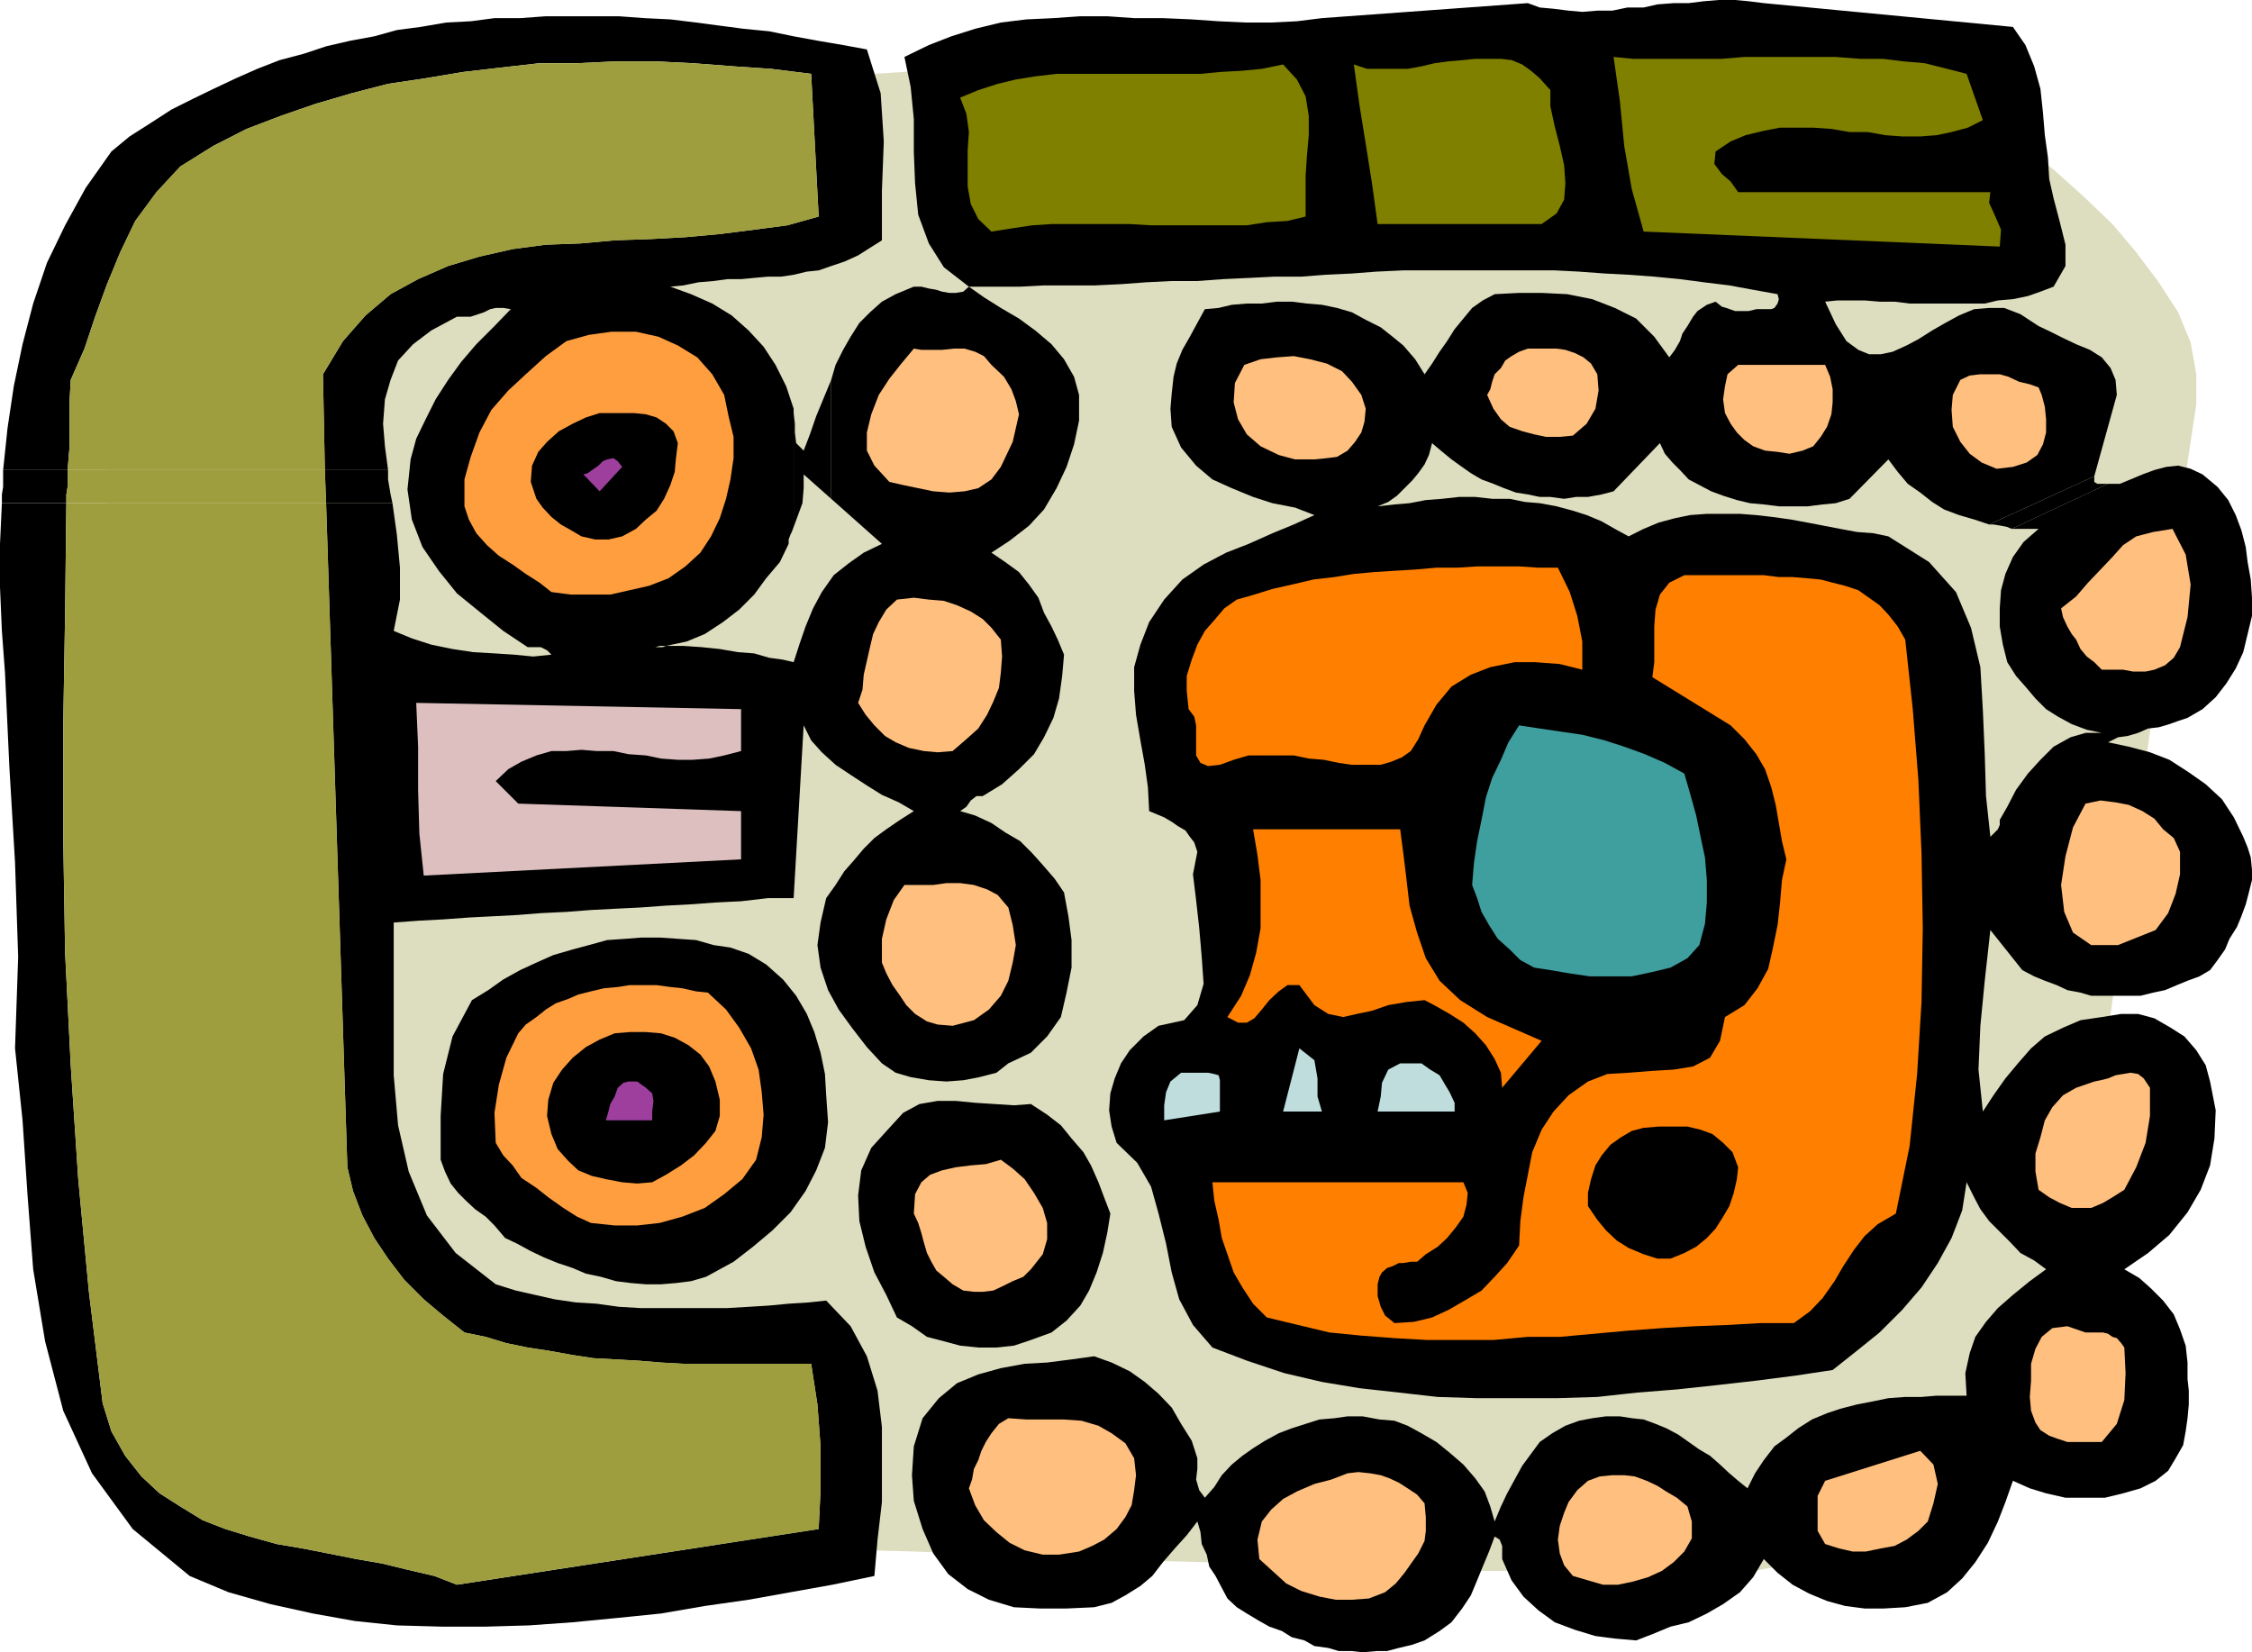 <svg xmlns="http://www.w3.org/2000/svg" width="359.801" height="264"><path fill="#ddddbf" d="M16.602 27.098h.5l.699-.2 1.402-.3 2.2-.2 2.597-.5 3.203-.199L30.5 25l3.902-.5 4.301-.5 4.5-.7L48 22.599l5.3-.797 5.5-.703 5.602-.7 5.7-.699 5.8-.699 6-.8 6.2-.7 6-.902 6.3-.797 6-.403 5.7-.8 5.8-.7 5.7-.699 5.601-.5 5.2-.5 5.097-.398 4.8-.301 4.5-.5h3.903l3.797-.2h6.5l3.602-.202 3.8-.297 4.399-.203h4.3l4.801-.5 4.801-.2 5.297-.5 5.203-.5 5.297-.5 5.5-.5 5.602-.199 5.5-.699 5.5-.5 5.8-.2 5.2-.8 5.601-.2 5.2-.5 5.097-.202 5.3-.5 4.802-.2 4.8-.3 4.301-.2h4.098l3.8-.3H284l3.3.3h2.7l2.402.2 1.899.5 1.402.203 1 .5 1.899 1.5L301.5 7.7l3.3 2.399 4.102 2.601 4.301 3.399 5.098 3.3L323.1 23l5 4.098 4.801 4.3 4.598 4.403 3.8 4.5 3.602 4.797 3.098 4.8 2 4.801.902 5.102v4.797l-2.1 13.902-2.7 19.898-3.3 23.5-3.399 24.7-3.402 23.8-2.797 19.903L331.5 204l-.7 5-.3.8-.5 1.2-.7 2.098-1.198 2.902-1.899 3.398L324 223.2l-2.598 3.602-3.601 4.297L314 235l-4.398 3.8-5.2 3.598-6 3.403-6.8 2.597-7.602 1.903-8.2 1.5h-14.398l-5.5-.301h-6l-6.3-.5h-6.399l-7-.2-7.203-.202-7.398-.297-7.7-.203-7.5-.297-7.902-.203-7.7-.2-7.898-.5H169l-7.7-.5-7.698-.199-7.399-.3-7.203-.2-7-.3-6.898-.2-6.5-.199-6-.3H106.8l-5.2-.5h-5.1l-4.297-.2h-3.8l-2.903-.2h-2.7l-1.898-.3H79.5l-.7-.2-2.398-.3-3.402-.7-4.297-1.202-5.3-1.7-6-2.398-6.2-3.102-6.3-3.8-6.5-4.598-6-5.7-5.5-6.8-4.801-7.602L18.3 198.5l-2.899-10.102-1.402-11.8.203-12.7 2.399-52.097.5-43.602v-30l-.5-11.101"/><path d="m323.102 155 1.898 1 1.703.7 1.899.698 1.699.801 2.101.399 1.7.5H342l2-.5 1.902-.399 1.899-.8 1.699-.7 1.902-.699 1.7-1 1.199-1.602 1.199-1.699.703-1.699 1.2-1.902.699-1.7.699-1.898.5-1.902.5-2V139l-.2-2-.5-1.602-.699-1.699-1.5-3.101-1.902-2.899-2.598-2.398-2.699-1.903-3.101-2-3.102-1.199-3.398-.898-3.301-.703 1.601-.797 1.5-.203 1.7-.5 1.601-.7 1.7-.199 1.699-.5 1.398-.5 1.5-.5 2.402-1.398 2.098-1.903 1.703-2.199 1.5-2.398 1.2-2.602.699-2.898.699-2.903V95.5l-.2-2.902-.5-2.797-.3-2.403-.7-2.699-.898-2.398L356 79.898l-1.7-2.097-2.398-2-1.902-.903-2-.5-1.898.2-1.899.5-1.902.703-1.899.797-1.699.703h-1.902L321.402 84.5h4.301l-2.402 2.098L321.6 89l-1.199 2.7-.699 2.6-.203 2.9v2.898L320 103l.703 2.8 1.399 2.2 1.5 1.7 1.601 1.898 1.7 1.703 1.898 1.199 2.199 1.2 2.402.898 2.399.5h-2.598l-2.402.703-2.7 1.5-2.101 2.097-2 2.2-1.898 2.601-1.399 2.7L319.5 131v.8l-.297.7-.703.7-.5.5-.7-6.5-.198-6.7-.301-7-.399-6.902-1.5-6.297-2.402-5.703-4.297-4.797-6.5-4.102-2.402-.5-2.598-.199-2.703-.5-2.598-.5-2.601-.5-2.7-.5-2.898-.402-2.601-.297-2.602-.203h-5.297L270 82.3l-2.398.5-2.602.7-2.398 1-2.399 1.2L258 84.5l-2.098-1.2-2.402-1-2.2-.702-2.597-.7-2.703-.5-2.398-.199-2.399-.5h-2.8l-2.7-.3h-2.601l-2.7.3-2.601.2-2.598.5-2.402.199-2.7.3 1.7-.699 1.402-1 2.399-2.398 1-1.203 1-1.399.699-1.5.5-1.898L230.203 72l1.7 1.398 1.398 1 1.699 1.2 1.703 1 1.899.703L240.3 78l1.902.7 1.899.3 1.898.398h1.703l2.2.301 1.898-.3h1.902l2.2-.399 1.898-.5 7.402-7.7.797 1.7 1.203 1.398 1.2 1.2 1.398 1.5 1.699.902 1.902 1 1.899.7 2.199.698 2.102.5 2.199.2 2.402.3h4.598l2.402-.3 2.098-.2 2.199-.699 6.203-6.3 1.5 2 1.598 1.902 2 1.398 1.902 1.5 1.899 1.2L313 82.3l2.402.699 2.399.8 16.8-7.702 3.602-13-.203-2.399-.797-1.898-1.402-1.703-1.899-1.2-2.199-.898-2.101-1-2-1-1.899-.902-2.902-1.899-2.598-1h-2.402l-2.399.2-2.402 1-2.2 1.199-2.097 1.203-2.203 1.398-1.898 1-2.2 1-1.902.399h-1.898l-1.7-.7L295 54.5l-1.7-2.7-1.698-3.6 2-.2h4.3l2.399.2h2.402l2.399.3h12l2.101-.5 2.399-.2 2.398-.5 2-.702 2.102-.797L330 42.5v-3.402l-.898-3.598-1-3.8-.7-3.102-.199-3.399-.5-3.601-.3-3.598-.403-3.8-1-3.602-1.398-3.399-2-2.898L281.8.5l-2.399-.3-2.199-.2h-2.601l-2.399.2-2.402.3h-2.399L264.8.7l-2.2.5H260l-2.398.5h-2.399l-2.402.198-2.2-.199-2.398-.3-2.203-.2L244.102.5l-32.899 2.398-4 .5-4.101.2H199l-4.297-.2-4.3-.3-4.602-.2h-4.598l-4.3-.3h-4.301l-4.301.3-4.301.2-4.098.5-4.101 1L152 5.8l-3.598 1.398-3.902 1.899 1 4.8L146 19v5.2l.203 5.1.5 5 1.7 4.598L150.8 42.7l4 3.102h8.2l3.8-.203h8.2l4.102-.2 4.101-.3 4-.2h4.098l4.101-.3 4.301-.2 3.899-.199h4.3l3.801-.3 4.297-.2 3.902-.3 4.301-.2h24.2l3.898.2 4.101.3 3.801.2 4.098.3 4.101.399 3.801.5 4.098.5 3.8.703L284 47l.203.8-.203.7-.5.7-.5.198h-2.398l-1.2.301h-2.199l-1.402-.5-.7-.199-1-.8-1.398.5-1.5 1-.703.898-.898 1.5-.801 1.203-.399 1.199-.8 1.398-.899 1.2-2.402-3.297-2.899-2.903L258 49.2l-3.598-1.398-4-.801-4.101-.2h-3.598l-3.902.2-1.899 1-1.699 1.2-1.402 1.698-1.399 1.7-1.199 1.902L230 56.2l-1.2 1.898-1.198 1.703-1.5-2.403-1.899-2.199-1.703-1.398-1.898-1.5-2.399-1.203-2.203-1.2-2.398-.699-2.399-.5-2.402-.199-2.399-.3H204l-2.398.3h-2.399l-2.402.2-2.098.5-2.203.198-1.2 2.2-1.198 2.203-1.2 2.097-.902 2.2-.5 2.101-.297 2.7L187 65.3l.203 2.898 1.5 3.301 2.399 2.898 2.601 2.2L196.801 78l3.402 1.398 3.098 1 3.601.7L210 82.3l-3.297 1.5-3.402 1.398-3.801 1.7-3.598 1.402-3.601 1.898-3.399 2.399L186 95.8l-2.398 3.597-1.399 3.602-1 3.598v3.8l.297 3.801.703 4.102.7 3.898.5 3.602.199 3.797 2.398 1 1.203.703 1 .699 1.2.7.699 1 .699.898.5 1.5-.7 3.601.5 4.102.5 4.5.399 4.597.3 4.301-1 3.399-2.097 2.402-4.101.898-2.399 1.7-2.203 2.203-1.398 2.097-1 2.403-.7 2.398-.199 2.7.399 2.601.8 2.598 3.301 3.203 2.2 3.797 1.199 4.3 1.199 4.801.902 4.602 1.2 4.297 2.199 4.101 3.101 3.602 5.5 2.097 6 2 6 1.403 6 1 6.297.699 6.203.7 6.297.198h12.703l6.5-.199 6.399-.699 6.3-.5 6.5-.7 6.2-.702 6.199-.797 6-.903 3.902-3.097 3.598-2.903 3.601-3.597 3.098-3.602 2.602-3.898 2.199-4 1.699-4.403.703-4.5 1.2 2.403 1 1.898 1.398 1.899 1.699 1.703 1.703 1.699 1.598 1.7 2.199 1.198 1.902 1.403-2.601 1.898-2.7 2.2-2.398 2.101-1.902 2.2-1.7 2.398-.898 2.601-.703 3.2.203 3.601h-4.8l-2.403.2h-2.598l-2.699.198-2.402.5-2.598.5-2.703.7-2.098.703-2.402 1-2.2 1.398-1.898 1.5-1.902 1.399-1.7 2.203-1.398 2.097-1.199 2.403-1.5-1.203-1.402-1.2-1.5-1.398-1.598-1.402-1.703-1-3.398-2.399-1.899-1-1.703-.699-1.898-.7-1.899-.202-1.902-.297h-2.2l-2.199.297-2.101.402-2.2.8L248 229l-2 1.398-1.398 1.903-1.399 1.898-1.203 2.2-1.2 2.199-1 2.101-1 2.399-.698-2.399-.899-2.398-1.5-2.102-1.902-2.199-2.2-1.902-2.101-1.7-2.398-1.398-2.2-1.2-2.101-.8-2.399-.2-2.699-.5h-2.402l-2.098.298-2.402.203-4.399 1.398-2.101.801-2.2 1.2-1.898 1.198-1.703 1.2-1.7 1.402-1.597 1.7-1.203 1.898-1.5 1.703-.898-1.203-.5-1.7.199-1.699V233l-.899-2.8-1.699-2.7-1.5-2.602-2.101-2.199-2.2-1.898-2.402-1.703-2.898-1.399-2.801-1-3.598.5-3.902.5-3.598.2-3.8.699-3.602 1-3.399 1.402-2.902 2.398-2.598 3.2-1.402 4.5-.297 4.601.297 4.102 1.402 4.5 1.7 3.898 2.398 3.301 3.102 2.398 3.398 1.7 4 1.203 4.102.199h4.3l4.399-.2 2.8-.702 2.2-1.2 2.402-1.5 1.899-1.597 1.699-2.203 1.902-2.2 1.899-2.097 1.699-2.203.5 1.703.199 1.898.8 1.7.403 1.902 1 1.5 1 1.898.899 1.7 1.5 1.402 1.601 1 2 1.199 1.598.898 2 .7 1.601 1 2 .5L210 263l2.203.3 1.7.5H216l1.703.2 2.2-.2h1.699l1.898-.5 2.102-.5 2-.702 2.398-1.5 1.902-1.399 1.7-2.199 1.398-2.102 1-2.398.902-2.2 1-2.402.899-2.398.8.5.399 1v2.098l1.5 3.402 1.902 2.598 2.399 2.203 2.601 1.898 3.2 1.2 3.3 1 3.098.402 3.402.297 2.598-1 2.902-1.2 2.899-.699 2.902-1.398 2.598-1.5 2.699-1.903 2.102-2.398 1.699-2.902L284 251.3l2.402 1.898 2.598 1.399 2.902 1.203 2.899.797 3.101.402H301l3.402-.2 3.598-.702 3.102-1.7 2.398-2.199 2.102-2.601 2-3.098 1.601-3.402 1.2-3.098 1.199-3.402 2.699 1.203 2.601.797 3.098.703h6.3l2.903-.703L342 237.8l2.402-1.203 2-1.598 1.2-2 1.199-2.102.402-2.199.297-2.101.203-2.2V222.2l-.203-1.898V217.7l-.297-2.699-.902-2.602-1-2.398-1.7-2.2-1.898-1.902-1.902-1.699-2.399-1.398 3.801-2.602 3.399-2.898 2.898-3.602 2.102-3.601 1.5-3.899.699-4.3.199-4.5-.898-4.598-.7-2.602-1.5-2.398-1.902-2.203-2.2-1.399-2.597-1.5-2.601-.699h-2.7l-3.101.5-3.399.5-2.8 1.2-2.899 1.398-2.203 1.902-2.098 2.398-2 2.403L318.5 175l-1.7 2.598-.698-6.7.3-7 .7-7.199.898-8.101 5.102 6.402"/><path d="m321.402 84.5 15.399-7.2h-1.7l-.5-.3v-.902l-16.8 7.703h.699l1.203.199 1 .2.7.3m-168.001 45.098 1-.7.7-1 .898-.699h1l3.102-1.898 2.699-2.403 2.402-2.398 1.598-2.7 1.5-3.1.902-3.102.5-3.598.297-3.402-1-2.399-1-2.101-1.2-2.2-.898-2.398-1.5-2.102-1.601-2-2.2-1.597-2.199-1.5 2.899-1.903L164.402 84l2.399-2.602 2-3.398 1.601-3.402 1.2-3.598.8-3.8v-4.102l-.8-2.899L170 57.4l-2-2.4-2.598-2.2-2.601-1.902-2.899-1.699-2.699-1.699-2.402-1.7-.899.798-1.199.203h-1l-1.203-.203-.898-.297-1.2-.203-1.199-.297H146L143.102 47l-2.2 1.2L139 49.897l-1.7 1.7-1.398 2.203-1.199 2.097L133.5 58.3l-.7 2.398v19l8.102 7.2L138 88.3l-2.398 1.7-2.399 1.898-1.902 2.7-1.399 2.601-1.199 2.899-1 2.902-.902 2.8-1.7-.402-2.199-.3-2.402-.7-2.598-.199-2.902-.5-2.898-.3-2.899-.2h-2.8l-.5.2h-1.7.5l.7-.2h1l3.3-.699 2.899-1.2 2.898-1.902 2.602-2L120.5 95l1.902-2.602 2.2-2.597L126 86.898V86.2l.3-.8.2-.399.3-.8V65.3l-1.198-3.6-1.7-3.4L122 55.399l-2.398-2.597-2.7-2.403-3.101-1.898-3.399-1.5-3.3-1.2 2.101-.202 2.399-.5 2.398-.2 2.203-.3h2.2l2.097-.2 2.203-.199h2.098l2-.3 2.101-.5 1.899-.2 2-.699 2.101-.7 2.2-1L139 39.599l1.902-1.2V30.5l.301-7.902-.5-7.7-2.203-7-3.797-.699-4.101-.699-3.801-.7-3.899-.8-4.101-.402-3.801-.5-3.797-.5-4.101-.5-4.102-.2-4.098-.3H87.203l-4.101.3H79l-3.797.5-3.902.2-4.098.703-3.8.5-3.602 1L56 6.5l-3.898.898-3.602 1.2-3.797 1L41.102 11l-3.399 1.5-3.601 1.7-3.301 1.6-3.399 1.7L24 19.7l-3.297 2.1-2.902 2.4-4.098 5.8-3.3 6L7.5 42l-2.2 6.5L3.603 55l-1.399 6.7-1 6.698-.703 6.7h10.3l.302-3.598v-7.2l.199-3.6 2.199-5 1.703-5.102 1.899-5.2 2.101-5.097 2.399-5L25 30.699l3.8-4.101 5.302-3.297 5.3-2.703 5.5-2.098 5.5-1.902 5.801-1.7 5.797-1.5 6-.898 6-1 6-.7 6.203-.702h6l6.2-.297h6.3l6 .297 6.5.5 6 .402 6.399.8 1.199 22.798-5 1.402-5.301.7-5.5.698-5.5.5-5.5.301-5.797.2-5.5.5-5.5.199-5.3.703L76.601 41l-5 1.5-4.801 2.098L62.402 47l-4 3.398-3.601 4.102-3.2 5.3.301 15.298H62l-.5-3.797-.297-3.602.297-3.898.902-3.102 1.2-3.101L66 55l2.902-2.2L73 50.599h2.203l1.2-.399.898-.3 1-.5.902-.2h1.2l1.199.2-2.802 2.9-2.7 2.7-2.398 2.8-2.101 2.9-2 3.1L68 67l-1.5 3.098-.898 3.3-.5 4.801L65.8 83l1.699 4.398 2.602 3.801L73 94.801l3.8 3.097 3.602 2.903 3.899 2.597h2.101l1 .5.7.7-2.899.3-3.101-.3-3.102-.2-3.398-.199-3.301-.5-3.399-.699-3.101-1-2.899-1.2 1-5v-5.1l-.5-5.302-.699-5H52.102L55.5 186.5l.902 3.8 1.5 3.9 1.899 3.6L62 201.099l2.602 3.402 3.101 3.098 3.098 2.601 3.402 2.7 3.399.699 3.3 1 3.399.703 3.3.5 3.899.699 3.3.5 3.602.2 3.598.198 3.602.301 3.601.2h20.399l1 6.5.5 6.699v7l-.301 6.203L73 253.199l-3.598-1.398-4.3-1-4.102-1-4.098-.703-4.5-.899-4.101-.8-4.098-.7-4.3-1.199L36 244.3l-3.598-1.402-3.601-2.199-3.301-2.101-2.898-2.7-2.602-3.3-2.2-3.899-1.398-4.5-2.199-17.8-1.703-18-1.2-18.2-.898-18-.3-18.3v-18l.3-18 .2-17.5H.3L0 86.898V93.8l.3 7 .5 6.699.7 15.098.902 15.203.5 15.097-.5 14.602 1.2 11.5.8 12 .899 11.8 1.902 11.5 2.899 11.098 4.601 10 6.5 8.903 9.098 7.5 6.199 2.597 6.703 1.903L50 257.8l6.703 1.2 6.7.7 7.199.198h7l6.898-.199 7-.5 7.203-.699 6.899-.7 7-1.202 7-1L133 253.199l6.703-1.398.5-5.801.7-6v-12l-.7-5.8-1.703-5.5-2.598-4.802-3.902-4.097-2.797.297-3.203.203-3.098.297-3.3.203-3.399.199h-13.902l-3.399-.2-3.601-.5-3.301-.202-3.398-.5-3.102-.7-3.098-.699-3.199-1-6.402-5-4.598-6-2.902-7-1.7-7.398-.699-8v-24.403l4.098-.3 3.8-.2 4.102-.3 3.899-.2 3.8-.199 3.801-.3 4.098-.2 3.902-.3 3.801-.2 4.098-.199 4.101-.3 3.801-.2 4.098-.3 4.101-.2 4.301-.5h4.098l1.601-27.602 1.2 2.403 1.699 1.898 2.199 2 2.402 1.602 2.598 1.699 2.402 1.5 2.7 1.2 2.398 1.398-2.2 1.402-2.198 1.5-1.899 1.398-1.703 1.7-1.598 1.902-1.5 1.7-1.402 2.198-1.5 2.102-.898 3.898-.5 3.602.5 3.598 1.199 3.601 1.699 3.102 2.102 2.898 2.398 3.102 2.402 2.597 2.2 1.5 2.398.7 2.902.5 2.801.203 2.7-.203 2.597-.5 2.703-.7 1.899-1.5 3.601-1.699 2.598-2.601 2.199-3.098.902-3.902.801-4v-4.399l-.5-3.8-.703-3.801-1.5-2.2-1.898-2.199-1.7-1.898-1.902-1.903-2.398-1.398-2.2-1.5-2.601-1.2-2.399-.702"/><path d="m128.402 75.8 4.399 3.9v-19l-1.2 2.898-1.199 2.902-1 2.898-1 2.602-1.199-1.2-.203-1.702v-1.399L126.8 66v-.7 18.9l.7-1.9.703-1.902.2-2.398v-2.2"/><path fill="#9e9e3f" d="m51.602 59.8 3.199-5.3 3.601-4.102 4-3.398 4.399-2.402 4.8-2.098 5-1.5 5.301-1.2 5.301-.702 5.5-.2 5.5-.5L104 38.2l5.5-.3 5.5-.5 5.5-.7 5.3-.699 5-1.402-1.198-22.797-6.399-.801-6-.402-6.5-.5-6-.297h-6.3l-6.2.297h-6L80 10.8l-6 .699-6 1-6 .898-5.797 1.5-5.8 1.7-5.5 1.902-5.5 2.098-5.301 2.703-5.301 3.297L25 30.699l-3.398 4.602-2.399 5-2.101 5.097-1.899 5.2-1.703 5.101-2.2 5-.198 3.602V71.5l-.301 3.598h41.101l-.3-15.297M16.402 224.2l1.399 4.5L20 232.597l2.602 3.3 2.898 2.7 3.3 2.101 3.602 2.2L36 244.3l3.902 1.199 4.301 1.2 4.098.698 4.101.801 4.5.899L61 249.8l4.102 1 4.3 1L73 253.199l57.8-8.898.302-6.203v-7l-.5-6.7-1-6.5h-20.399l-3.601-.199-3.602-.3-3.598-.2-3.601-.199-3.301-.5-3.898-.7-3.301-.5-3.399-.702-3.3-1-3.399-.7-3.402-2.699-3.098-2.601-3.101-3.098L62 201.098l-2.2-3.297-1.898-3.602-1.5-3.898-.902-3.801-3.398-106.102h-41.5l-.2 17.5-.3 18v18l.3 18.301.899 18 1.199 18.2 1.703 18 2.2 17.8"/><path d="m62.703 80.398-.3-1.398-.2-1.2L62 76.599v-1.5H51.902l.2 5.3h10.601M10.8 75.098H.5V77.8L.3 79v1.398h10.302V79l.199-1.2v-2.702"/><path fill="#9e9e3f" d="m52.102 80.398-.2-5.3H10.801V77.8L10.6 79v1.398h41.5"/><path fill="#ddbfbf" d="M118.402 113.3v6.7l-2.699.7-2.402.5-2.598.198h-2.402l-2.7-.199-2.398-.5-2.8-.199L98 120h-2.7l-2.398-.2-2.402.2h-2.398l-2.399.7-2.402 1-2.098 1.198-2 1.903 3.598 3.597 35.601 1.2v7.703l-50.699 2.597L67 133.2l-.2-7v-6.898l-.3-7 51.902 1"/><path d="M75.402 159.8 78 158.2l2.402-1.7 2.7-1.5 2.601-1.2 2.7-1.202 3.097-.899 2.602-.699 2.898-.8 2.902-.2 2.598-.2h2.902l2.899.2 2.902.2 2.797.8 2.703.398 2.899 1 2.8 1.7 2.7 2.402 2.101 2.598 1.7 2.902 1.199 2.898 1 3.301.699 3.399L132 175l.3 4.3-.5 4.098-1.398 3.602-1.699 3.3-2.402 3.4-2.899 2.898-3.101 2.601-3.098 2.399L115 202.8l-2.2 1.2-2.398.7-2.402.3-2.398.2h-2.399l-2.402-.2-2.399-.3L96 204l-2.398-.5-2.102-.902-2.398-.797-2.2-.903-2.101-1-2.2-1.199-1.898-.898-1.703-2-1.398-1.403-1.7-1.199-1.5-1.398-1.199-1.203-1.203-1.5-.898-1.899-.7-1.898v-7l.399-6.703 1.5-6 3.101-5.797"/><path fill="#ff9e3f" d="m90.5 54.5 3.602-1 3.601-.5h3.899l3.601.8 3.098 1.4 3.101 1.898 2.399 2.703 1.902 3.297.7 3.402.8 3.3v3.4l-.5 3.398-.703 3.101-1 3.102-1.398 2.898-1.7 2.602L109.5 90.5l-2.7 1.898-3.097 1.2-3.101.703L97.5 95h-6.297l-3.101-.402-1.899-1.5L84 91.699l-2.098-1.5-2.199-1.398-1.902-1.703-1.7-1.899L74.903 83l-.699-2.102v-4.3l1-3.598 1.399-3.902L78.5 65.5l2.703-3.102L84 59.801l3.203-2.903L90.5 54.5m-7.7 110.598 1.2-1.399 1.703-1.199 1.5-1.2 1.598-1 2-.702 1.601-.7 2-.5 2.098-.5 2.203-.199 1.899-.3h4.3l2.2.3 1.898.2 2.203.5 1.899.199L116 161.3l2.102 2.898L120 167.5l1.203 3.398.5 3.602.297 3.598-.297 3.601-.902 3.602-2.2 3.097-2.898 2.403-3.101 2.199-3.602 1.398-3.598 1-3.601.403h-3.598l-3.8-.403-2.2-1L90 193l-2.398-1.7-1.899-1.5-2.402-1.6-1.399-2-1.5-1.602-1.199-2L79 177.8l.703-4.5 1.2-4.301 1.898-3.902"/><path d="M95.8 66h5.5l1.903.2 1.7.5 1.5 1 1.199 1.198.699 1.903-.301 2.398-.2 2.2-.698 2.101-1 2.2-1.2 1.898L103.203 83l-1.601 1.5-2.2 1.2-2.199.5h-2.101l-2.2-.5-1.699-1-1.601-.9-1.5-1.202-1.399-1.5-1-1.399L84.801 77 85 74.398l1-2.199 1.402-1.601 1.899-1.7L91.5 67.7l2.102-1L95.8 66m2.403 99.098 2.399-.2h2.601l2.399.2 2.199.703L110 167l1.902 1.5 1.399 1.898 1 2.403.699 2.898v2.602l-.7 2.398-1.5 1.899-1.898 2-2.101 1.601-2.399 1.5-2.199 1.2-2.402.199-2.399-.2-2.601-.5-2.2-.5-2.199-.898-1.601-1.5-1.7-1.902-1-2.399-.699-2.898.2-2.602.8-2.699 1.399-2.102L91.5 169l2.102-1.7 2.199-1.202 2.402-1"/><path fill="#9e3f9e" d="M99.402 74.598 95.801 78.5l-2.598-2.7.7-.202.699-.5 1-.7.699-.699.699-.3 1-.2.703.5.7.899m3.8 99.202 1 .9.2 1.198-.2 1.7V179h-7.402l.402-1.402.297-1.2.703-1.199.5-1.398.899-.801.8-.2h1.399l1.402 1"/><path d="m142.102 180.2 2.199-2.4 2.601-1.402 2.899-.5h2.902l3.098.301 3.101.2 3.098.199 2.703-.2 2.598 1.7 2.199 1.703 1.703 2.097 1.899 2.2 1.199 2.101 1.199 2.7.902 2.402 1 2.597-.5 3.102-.699 3.2-1 3.1-1.203 2.9-1.398 2.398-2.2 2.402-2.402 1.898-3.297 1.2L162 215l-2.797.3h-2.902l-2.899-.3-2.601-.7-2.7-.702-2.398-1.7-2.402-1.398-1.7-3.602-1.898-3.597-1.402-4.102-1-4.101-.2-4.098.5-4 1.602-3.602 2.899-3.199"/><path fill="#ffbf7f" d="m143.3 95.8 2.7-.3 2.402.3 2.399.2 2.101.7 2.2 1L157 98.897l1.402 1.403 1.5 1.898.2 2.7-.2 2.601-.3 2.398-.899 2.2-1 2.101-1.402 2.2-1.899 1.699-2.199 1.902-2.402.2-2.2-.2-2.398-.5-2.101-.902-1.7-1-1.699-1.7-1.402-1.699-1.2-1.898.7-2.102.199-2.398.5-2.203.5-2.2.5-2.097.902-1.903 1.2-2 1.699-1.597M146 55.7l1.203.198h3.297l1.902-.199h1.7l1.699.5 1.402.7 1.2 1.402 2 1.898 1.199 2 .699 1.899.5 2.101-1 4.399-1 2.101-.899 1.899-1.5 2L156.301 78l-2.2.5-2.398.2-2.601-.2-2.399-.5-2.402-.5-2.2-.5-2.398-2.602L138.5 72v-2.902l.703-2.899 1.2-3.101 1.699-2.598L144 58.098l2-2.399m-1.5 85.699h4.602l2.101-.3h2.2l2.199.3 2.101.7 1.7.902 1.699 2 .699 2.8.5 3.2-.5 2.8-.7 2.9-1.199 2.398L158 161.3l-2.398 1.7-3.399.898-2.402-.199-1.7-.5-1.898-1.199-1.402-1.402-1-1.5-1.2-1.7-1-1.898-.699-1.7V150l.7-3.102 1.199-3.097 1.699-2.403m15.402 43.902 1.899 1.4 1.902 1.698 1.5 2.2 1.399 2.402.699 2.398V198l-.7 2.398-1.898 2.403L163.5 204l-1.7.7-1.398.698-1.699.801-1.703.2h-1.398l-1.7-.2-1.699-1-1.402-1.199-1.2-1-.8-1.402-.7-1.399-.5-1.699-.398-1.5-.5-1.602-.703-1.5.203-3.097 1-1.903 1.399-1.199L150.5 187l2.203-.5 2.399-.3 2.398-.2 2.402-.7"/><path fill="#7f7f00" d="m205 10.3 2.203 2.4 1.399 2.698.5 3.102v3.098L208.8 25l-.2 3.098v6.5l-2.898.703-3.3.199-3.2.5h-15.3l-3.403-.2H168l-3.098.2-3.3.5-3.2.5-2.101-2-1.2-2.402-.5-2.797V24l.2-2.902-.399-2.899-1-2.601 2.899-1.2 3.101-1 2.899-.699 3.101-.5 3.399-.398h23l3.101-.301 3.598-.2 3.102-.3 3.398-.7"/><path fill="#ffbf7f" d="m161.102 226.598 2.898.203h6l2.8.199 2.7.8 2.102 1.2 2.199 1.598 1.402 2.402.297 2.7-.297 2.398-.402 2.402-1 1.898-1.399 1.903-2 1.699-1.902 1-2.098.898-3.199.5h-2.601l-2.899-.699-2.402-1.199-2.098-1.7-2-1.902-1.402-2.398-1-2.7.5-1.402.3-1.699.7-1.398.5-1.5.699-1.403.902-1.398 1.2-1.5 1.5-.902"/><path fill="#bfdddd" d="M188.703 171.398H193l1 .2.703.203.2.797v5L186 179v-2.402l.3-2.098.7-1.7 1.703-1.402"/><path fill="#ff7f00" d="m197.602 95.8 2.8-.8 2.899-.902 3.101-.7 3.399-.8 3.402-.399 3.098-.5 3.3-.3 3.2-.2 3.3-.199 3.399-.3h3.3l3.2-.2h6.703l3.098.2h3.101l1.899 3.898 1.199 3.8.8 4.102v4.5l-3.597-.902-3.902-.297H242l-3.898.797L235 107.8l-3.098 1.898-2.402 2.899-1.898 3.3-1 2.2-1.2 1.902-1.402 1-1.7.7-1.698.5H216l-2.098-.302-2.402-.5-2.398-.199-2.399-.5H199.5l-2.398.7-2.2.8-1.902.2-1.2-.5-.698-1.2v-4.8l-.301-1.399-.899-1.2-.3-2.902V108l.8-2.602.899-2.398 1.199-2.2 1.5-1.702 1.602-1.899 2-1.398m36.198 93.097.7 1.7-.2 1.902-.5 1.898-1.198 1.7-1.399 1.703-1.5 1.398-1.902 1.2-1.399 1.199h-1l-1.199.203h-.703l-1 .5-.898.297-.801.703-.399.699-.3 1.2v1.898l.5 1.703.699 1.398 1.5 1.2 3.101-.2 2.899-.699 2.601-1.2 2.598-1.5 2.703-1.6 2.098-2.2 2-2.2 1.902-2.8.2-3.902.5-3.797 1.398-7.203 1.5-3.598 1.902-2.902 2.399-2.598 3.101-2.2 3.098-1.202 3.402-.2 3.797-.3 3.402-.2 3.098-.5 2.703-1.398 1.598-2.7.8-3.8 3.102-1.902 2.098-2.7 1.699-3.097.703-3.102.797-3.898.402-3.602.301-3.601.7-3.297-.7-2.903-.5-2.898-.5-2.902L283 125.8l-1-2.903-1.398-2.398-1.899-2.402-2.203-2.2L264 108.2l.3-2.398v-5.703l.2-2.7.703-2.398 1.5-1.902 2.399-1.2H281.8l2.402.301h2.2l2.398.2 2.101.199 1.899.5 2 .5 2.101.703L300.3 96.7l1.402 1.5 1.5 1.899 1.2 2.101 1.199 11.102.898 11.297.5 11.703.203 12-.203 11.797-.7 11.5-1.198 11.5-2.2 10.8-2.902 1.7-2.098 1.902-1.699 2.2-1.703 2.6-1.398 2.4-1.899 2.698-2 2.102-2.601 1.898H281.3l-5.3.301-5.2.2-5.3.3-5.297.399-11 1h-5.101l-5.5.5H228l-5.2-.297-5.3-.403-5.098-.5-10-2.398-2.199-2.2-1.703-2.6-1.398-2.4-1-2.902-.899-2.597-.5-2.903-.703-3.097-.297-2.903h40.098"/><path fill="#ff7f00" d="M200.203 132.5h23.5l.5 3.8.5 4.098.5 4.301 1.2 4.301 1.398 4.098 2.199 3.601 3.3 3.102 4.302 2.699 8.699 3.8-6.301 7.5-.2-2.402-1-2.199-1.398-2.199-1.699-1.902-1.902-1.7-2.2-1.398-2.101-1.2-1.898-1-2.899.298-2.902.5-2.598.902-2.402.5-2.2.5-2.398-.5-2.203-1.402-2.398-3.2h-1.899l-1.402 1-1.5 1.403-1.2 1.5-1.199 1.398-1.199.7h-1.402l-1.7-.899 2.2-3.402 1.402-3.297 1-3.602.7-3.898v-7.703l-.5-4-.7-4.098"/><path fill="#ffbf7f" d="m198.8 58.3 2.602-.902 2.598-.3 2.703-.2 2.598.5 2.699.7 2.402 1.203L216 61l1.5 2.098.703 2.203-.203 2.097-.5 1.7-1 1.5L215.3 72l-1.698 1-1.602.2-2 .198h-3.098l-2.601-.699-2.899-1.398-2.199-1.903L197.801 67l-.7-2.7.2-3.1 1.5-2.9M215.3 235.398l1.7-.199 1.902.2 1.7.3 1.398.5 1.5.7 1.402.902 1.5 1 1.2 1.398.199 2.2v2.199l-.2 1.601-1 2-1 1.399-1.199 1.703L223 253l-1.7 1.398-2.597 1-2.703.2h-2.598l-2.601-.5-2.899-.899L205.5 253l-2.2-2-2.097-1.902-.3-3.098.699-2.902 1.5-1.899L205 239.5l2.203-1.2 2.797-1.202 2.703-.7 2.598-1"/><path fill="#bfdddd" d="m207.602 167.5 2.398 1.898.5 2.903v2.898l.703 2.399H205l2.602-10.098"/><path fill="#7f7f00" d="m216.3 10.3 2.102.7h6.5l2.2-.402 2.101-.5 2.2-.297 2.398-.203 1.902-.2h4.098l1.699.2 1.703.703 1.399 1L246 12.5l1.703 1.898V17l.7 3.2.8 3.1.7 3.098.199 2.903-.2 2.597-1.199 2.2-2.402 1.703h-26.2l-.898-6.5-1-6.301-1-6.2-.902-6.5"/><path fill="#bfdddd" d="M223.703 169.898h3.399l1.398 1 1.5.903.703 1.199.899 1.5.8 1.7v1.398h-12.3l.5-2.399.199-2.199 1-2.102 1.902-1"/><path fill="#3f9e9e" d="m242.703 115.898 3.297.5 3.402.5 3.399.5 3.601.903 3.098 1 3.3 1.199 3.2 1.398 3.102 1.7.898 3.101 1 3.602.703 3.398.7 3.301.3 3.598v3.601l-.3 3.399L271.5 151l-1.898 2.098-2.7 1.5-2.902.703-3.297.699H254l-3.398-.5-2.899-.5-2.601-.402-2.2-1.2-1.699-1.699-1.902-1.699-1.399-2.2-1.199-2.1-.703-2.2-.797-2.102.297-3.597.5-3.403.703-3.398.7-3.602 1-3.097 1.398-2.903 1.199-2.8 1.703-2.7"/><path fill="#ffbf7f" d="M244.102 55.7h4.601l1.399.198 1.5.5 1.398.7 1.203 1 1 1.703.2 2.597-.5 2.903-1.403 2.398-2.2 1.899-2.097.203H247l-1.898-.403-1.899-.5-2-.699L239.801 67l-1.2-1.7-1-2.202.5-.899.301-1.199.399-1.2 1-1 .699-1.202 1-.7 1.203-.699 1.399-.5m9.601 180.899 1.899-.7 2-.199h1.898l1.703.2 1.899.699 1.699.8 1.402.903 1.7 1 1.699 1.398.699 2.399v2.703l-1.2 2.097-1.699 1.7L265.5 251l-2.2 1-2.398.7-2.402.5h-2.398l-2.399-.7-2.402-.7-1.399-1.702-.699-1.899-.3-2.199.3-2.2.7-2.1.699-1.7 1.398-1.902 1.703-1.5"/><path d="M262.602 180.2 265 180h4.602l2.101.5 1.899.7 1.699 1.398 1.5 1.5.902 2.402-.203 1.898-.5 2.2-.7 2.101-1 1.7-1.198 1.902-1.399 1.5-1.703 1.398-1.898 1-2.2.899h-2.101l-2.2-.7-2.398-1-1.902-1.199-1.7-1.601-1.398-1.7-1.5-2.199v-2.101l.5-2.2.7-2.199 1-1.601 1.398-1.7L259 181.7l1.703-1 1.899-.5"/><path fill="#7f7f00" d="m257.8 9.098 3.102.3h14.2l3.601-.3h14.598l3.902.3h3.598l3.3.403 3.399.297 3.602.902 3.101.8 2.598 7.4-2.399 1.198-2.601.7-2.399.5-2.601.203h-2.899l-2.699-.203-2.8-.5H295.5l-2.898-.5-2.899-.2h-5.3l-2.602.5-2.899.7-2.402 1-2.398 1.601-.2 2 1.2 1.602L276.5 29l1.203 1.7H318l-.2 1.698 1 2.2.903 2.101-.203 2.7L262.602 37l-1.899-6.8-1.203-6.9-.7-7.202-1-7"/><path fill="#ffbf7f" d="M277.703 58.3h13.899l.8 1.9.399 2v2.1l-.2 1.9-.699 2-1 1.6-1.199 1.5L288 72l-2.098.5-1.902-.3-2-.2-1.898-.7-1.399-1-1.203-1.202-1-1.399-.898-1.699-.301-2.2.3-2.1.399-1.9 1.703-1.5M306.8 231.8l2.102 2.2.7 3.098-.7 3.101-.902 2.899-1.5 1.5-1.898 1.402-1.899 1-2.203.398-2.398.5H296l-2.2-.5-2.198-.699-1.2-2.101V239l1.2-2.402L306.8 231.8m6.403-171.1 1.5-.7 1.7-.2h3.097l1.402.4 1.7.8 1.699.398 1.402.5.5 1.2.5 1.902.2 2v2.098l-.5 1.902-.903 1.7-1.7 1.198-2.198.7-2.602.3-2.398-1-1.899-1.398-1.5-1.902L312 68.199l-.2-2.699.2-2.402 1.203-2.399m20 152.199H336l.8.2.7.5.703.203.7.797.5.703.199 4.097-.2 4.301-1.199 3.801-2.402 2.898h-5.5l-1.5-.5-1.399-.5L326 228.5l-.797-1.2-.703-1.902-.2-2.199.2-2.601v-2.7l.703-2.398 1-1.902 1.7-1.399 2.398-.3 2.902 1m1.399-40.099 1-.202 1.199-.297 1.199-.5 1.203-.203 1.2-.2 1.199.2.898.703 1 1.5v4.5l-.7 4.297-1.5 3.902-1.898 3.598-1.902 1.203-1.5.898-1.898.801H331l-1.898-.8-1.7-.9-1.699-1.202-.5-2.899v-2.898l.797-2.602.703-2.699 1.2-2.102 1.699-1.898 2.101-1.2 2.899-1m-1.399-44.402 2.399-.5 2.398.301 2.102.399 2.199 1 1.902 1.203 1.399 1.699 1.699 1.398 1 2.2v3.601l-.7 3.102-1.199 3.097-2 2.7-6 2.402h-4.3l-2.899-2-1.402-3.3-.5-4.302.699-4.597 1.203-4.602 2-3.8M347.102 84.5l2.101 4.098.797 4.8-.5 5.2-1.2 4.8-1 1.7-1.398 1.203-1.699.699-1.402.3h-2l-1.598-.3h-3.402l-1.2-1.2-1.199-.902-1-1.199-.699-1.5-.703-.898-.7-1.203-.698-1.5-.301-1.399 2.402-1.898 1.899-2.203 2-2.098 1.898-2 1.703-1.902 2.098-1.399L344 85l3.102-.5"/></svg>
